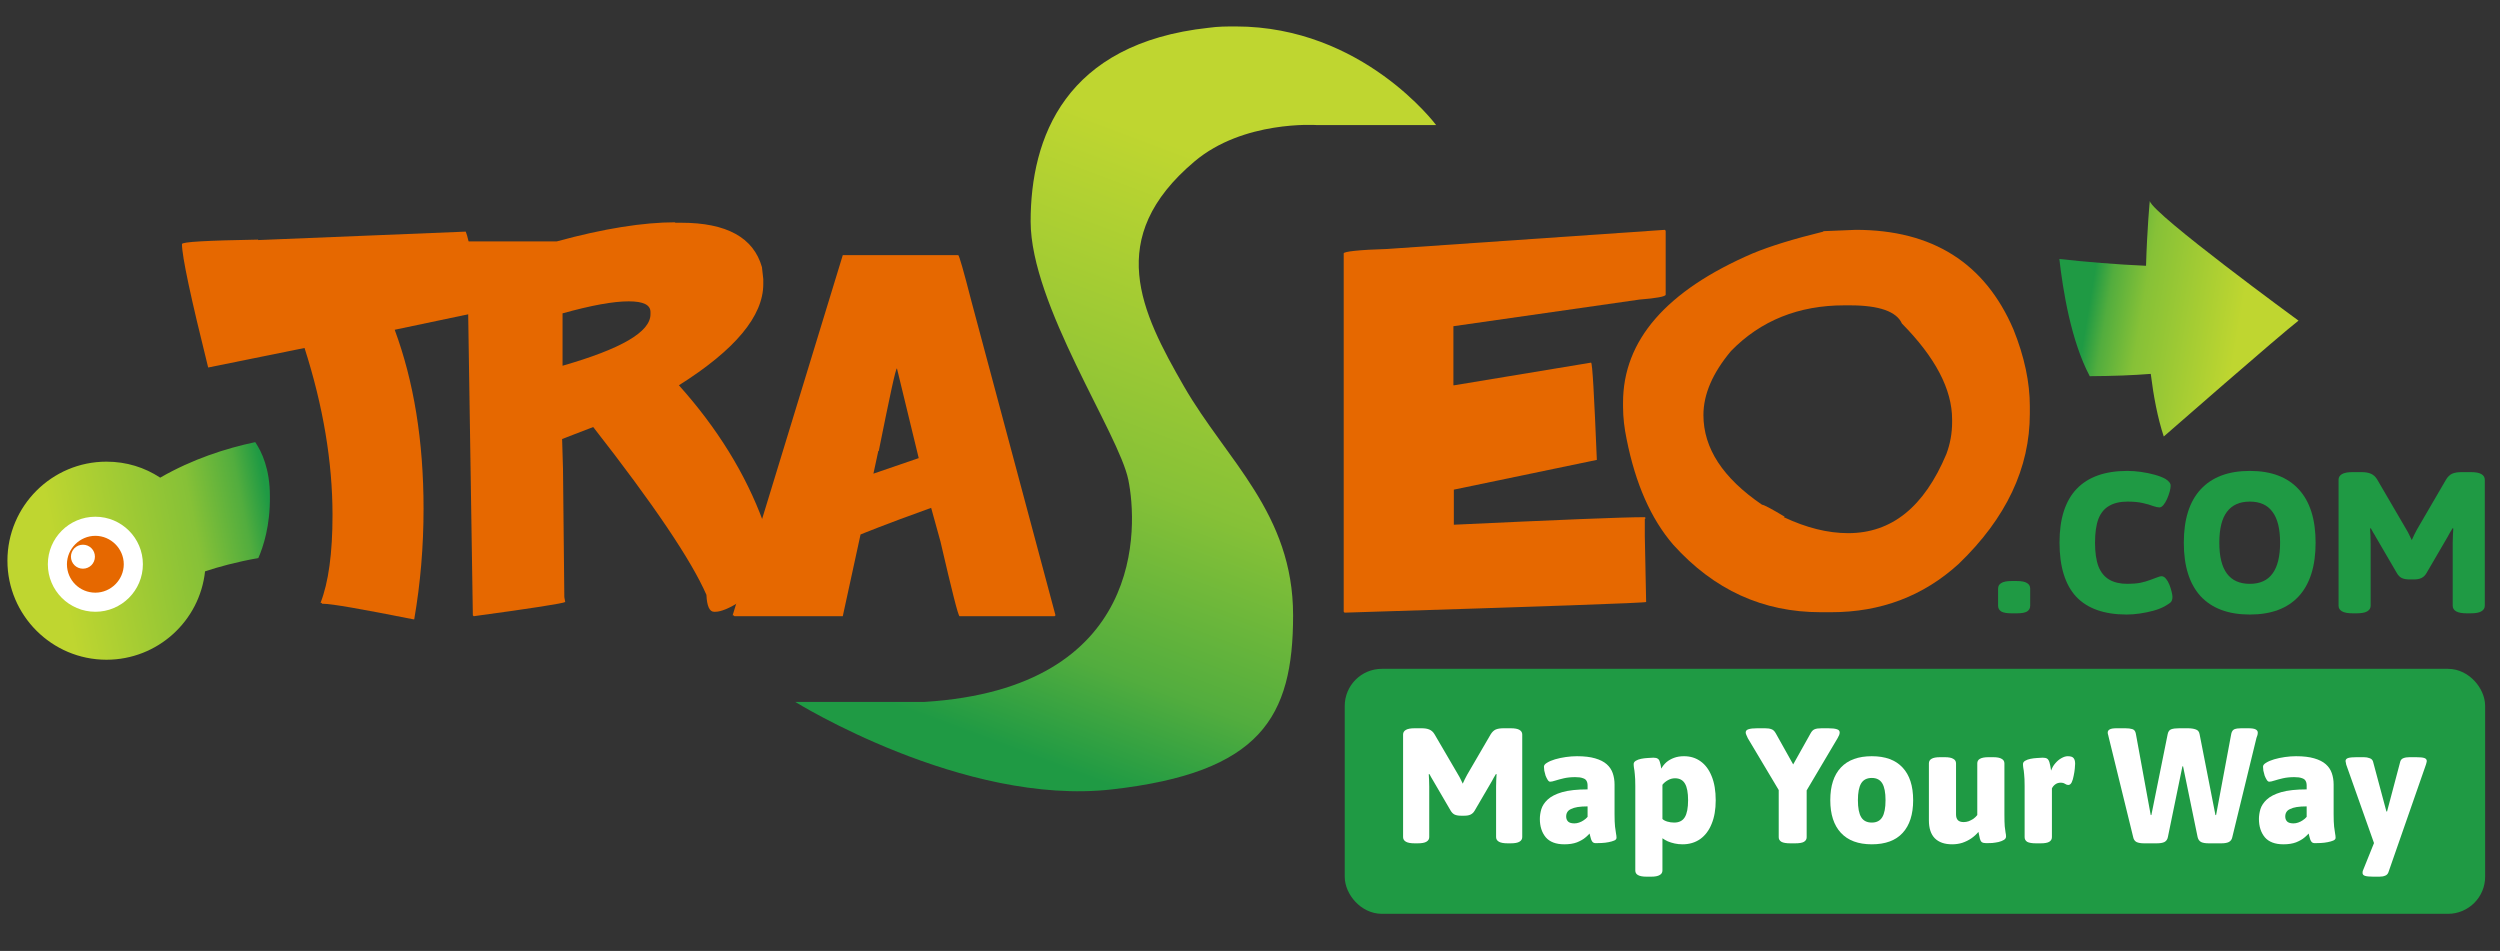 <svg width="673" height="256" viewBox="0 0 673 256" fill="none" xmlns="http://www.w3.org/2000/svg">
    <rect x="0" y="0" width="673" height="256" fill="#333333" stroke="none"/>
    <g clip-path="url(#clip0_14973_39463)">
        <path d="M577.827 71.557C569.859 71.215 561.333 70.491 554.38 69.718C555.345 78.172 557.507 91.754 562.561 101.271C568.635 101.235 574.312 101.03 578.983 100.648C579.724 106.59 580.818 112.467 582.485 117.507C582.485 117.507 613.757 90.165 618.756 86.316C618.756 86.316 579.63 57.723 578.717 54.123C578.717 54.123 578.009 61.43 577.709 71.579" fill="url(#paint0_linear_14973_39463)"/>
        <path d="M480.44 139.103C476.853 136.951 474.821 135.875 474.343 135.875C463.822 128.702 458.562 120.692 458.562 111.726C458.562 106.107 461.073 100.369 465.974 94.511C473.984 86.262 484.265 82.197 496.46 82.197H498.014C505.904 82.197 510.567 83.871 512.001 87.099C520.967 96.184 525.51 104.792 525.51 112.921V113.639C525.51 116.508 525.032 119.377 523.956 122.246C517.979 136.473 509.251 143.526 497.535 143.526C492.036 143.526 486.298 142.092 480.201 139.223M490.841 62.352C483.07 64.264 476.734 66.177 471.832 68.21C448.52 78.252 436.923 91.641 436.923 108.379V109.454C436.923 112.443 437.282 115.312 437.88 118.182C440.271 130.256 444.455 139.701 450.433 146.635C461.431 158.829 474.582 164.806 490.123 164.806H492.993C506.263 164.806 517.74 160.503 527.304 151.775C540.095 139.462 546.432 125.952 546.432 111.367V109.335C546.432 102.999 544.997 96.065 542.008 88.653C534.357 70.84 520.25 61.873 499.568 61.873L490.841 62.232V62.352Z" fill="#E66800"/>
        <path d="M325.387 7.478C286.653 11.663 277.447 37.127 277.447 59.602C277.447 82.078 301.238 116.748 303.748 129.181C306.259 141.495 308.53 185.25 248.875 188.956H214.085C214.085 188.956 259.276 217.051 299.325 212.508C339.374 207.965 348.102 193.14 348.102 165.644C348.102 138.147 330.169 123.921 318.692 103.956C307.215 83.991 297.173 64.026 321.561 43.463C334.712 32.345 354.318 33.66 354.318 33.66H386.597C386.597 33.66 366.871 7.12 332.68 7.12C330.289 7.12 327.898 7.12 325.387 7.478Z" fill="url(#paint1_linear_14973_39463)"/>
        <path d="M151.439 84.35C159.21 82.198 165.068 81.122 169.252 81.122C173.197 81.122 175.11 82.078 175.11 83.991V84.589C175.11 89.371 167.22 93.914 151.439 98.457V84.469V84.35ZM181.805 59.842C173.197 59.842 162.557 61.516 149.885 64.983H125.975L125.736 65.222L127.29 165.644L127.529 165.883C143.429 163.731 151.678 162.416 152.157 162.058L151.917 160.743L151.559 126.192L151.32 118.183L159.688 114.955C175.947 135.757 186.109 150.82 190.174 160.145C190.293 163.134 191.01 164.688 192.206 164.688H192.565C195.553 164.688 201.292 161.101 210.019 154.048C208.465 147.951 206.911 143.408 205.476 140.539C200.694 127.508 193.043 115.194 182.761 103.717C197.944 94.153 205.476 85.067 205.476 76.459V75.144L205.117 71.916C202.846 63.907 195.553 59.961 183.359 59.961H181.686L181.805 59.842Z" fill="#E66800"/>
        <path d="M236.559 121.41C239.548 106.586 241.102 99.174 241.461 99.174L247.319 123.323L235.125 127.507L236.44 121.41H236.559ZM226.876 68.689L197.227 165.644H197.466L197.705 165.883H226.876L231.658 143.886C231.658 143.886 237.994 141.256 250.666 136.713L253.177 145.799C256.285 159.188 257.959 165.883 258.317 165.883H283.901L284.14 165.644L261.545 81.241C259.393 72.873 258.198 68.689 257.959 68.689H226.995H226.876Z" fill="#E66800"/>
        <path d="M373.681 67.014C365.671 67.253 361.726 67.731 361.726 68.21V164.687L361.965 164.926C416.121 163.252 443.14 162.296 443.14 162.057L442.781 144.244V139.701L443.02 139.462L442.781 139.223C436.684 139.223 419.588 139.94 391.374 141.255V131.81L429.869 123.801C429.152 106.346 428.674 97.619 428.315 97.619L391.494 103.716H391.255V87.816L441.346 80.643C446.009 80.284 448.4 79.806 448.4 79.328V62.112L448.161 61.873L373.561 67.014H373.681Z" fill="#E66800"/>
        <path d="M69.428 64.504C55.8 64.743 48.985 65.102 48.985 65.699C48.985 69.047 51.376 80.165 56.039 98.934L81.981 93.674C87.002 109.335 89.513 124.399 89.513 138.625C89.513 148.907 88.437 156.797 86.285 162.296H86.524L86.763 162.535H87.002C89.274 162.535 97.403 163.97 111.271 166.72H111.51C113.184 157.036 114.021 147.113 114.021 136.952C114.021 118.66 111.391 102.641 106.25 88.773L128.965 83.991C127.53 71.796 126.335 64.624 125.378 62.352L69.548 64.624L69.428 64.504Z" fill="#E66800"/>
        <path d="M43.125 128.583C38.941 125.833 34.04 124.279 28.66 124.279C13.955 124.279 2 136.234 2 150.939C2 165.644 13.955 177.599 28.66 177.599C42.408 177.599 53.765 167.198 55.2 153.808C58.786 152.613 63.569 151.298 69.546 150.222C70.861 147.233 72.774 141.494 72.654 133.484C72.654 126.311 70.502 121.649 68.709 119.019C60.819 120.693 51.853 123.562 43.125 128.583Z" fill="url(#paint2_linear_14973_39463)"/>
        <path d="M38.465 151.896C38.465 158.949 32.726 164.688 25.673 164.688C18.619 164.688 12.881 158.949 12.881 151.896C12.881 144.842 18.619 139.104 25.673 139.104C32.726 139.104 38.465 144.842 38.465 151.896Z" fill="white"/>
        <path d="M18.018 151.895C18.018 156.199 21.485 159.546 25.669 159.546C29.853 159.546 33.32 156.079 33.32 151.895C33.32 147.711 29.853 144.244 25.669 144.244C21.485 144.244 18.018 147.711 18.018 151.895Z" fill="#E66800"/>
        <path d="M19.098 149.862C19.098 151.655 20.532 153.09 22.326 153.09C24.119 153.09 25.553 151.655 25.553 149.862C25.553 148.069 24.119 146.634 22.326 146.634C20.532 146.634 19.098 148.069 19.098 149.862Z" fill="white"/>
    </g>
    <path d="M633.374 165.108C632.042 165.108 631.07 164.928 630.458 164.568C629.846 164.208 629.54 163.704 629.54 163.056V129.144C629.54 128.496 629.846 127.992 630.458 127.632C631.07 127.272 632.042 127.092 633.374 127.092H635.642C636.722 127.092 637.586 127.236 638.234 127.524C638.918 127.812 639.476 128.316 639.908 129.036L647.792 142.536C648.08 143.004 648.35 143.508 648.602 144.048C648.89 144.588 649.106 145.038 649.25 145.398C649.43 145.002 649.646 144.534 649.898 143.994C650.186 143.418 650.438 142.932 650.654 142.536L658.484 129.09C658.952 128.334 659.492 127.812 660.104 127.524C660.752 127.236 661.634 127.092 662.75 127.092H665.072C666.44 127.092 667.412 127.272 667.988 127.632C668.6 127.992 668.906 128.496 668.906 129.144V163.056C668.906 163.704 668.6 164.208 667.988 164.568C667.412 164.928 666.44 165.108 665.072 165.108H664.1C662.768 165.108 661.796 164.928 661.184 164.568C660.572 164.208 660.266 163.704 660.266 163.056V146.37C660.266 145.614 660.284 144.876 660.32 144.156C660.356 143.4 660.392 142.77 660.428 142.266L660.212 142.212C660.032 142.572 659.798 142.968 659.51 143.4C659.258 143.832 659.042 144.228 658.862 144.588L653.192 154.308C652.832 154.92 652.382 155.352 651.842 155.604C651.338 155.856 650.654 155.982 649.79 155.982H648.656C647.792 155.982 647.09 155.856 646.55 155.604C646.046 155.352 645.614 154.92 645.254 154.308L639.584 144.588C639.404 144.228 639.17 143.832 638.882 143.4C638.63 142.968 638.414 142.572 638.234 142.212L638.018 142.266C638.054 142.77 638.09 143.4 638.126 144.156C638.162 144.876 638.18 145.614 638.18 146.37V163.056C638.18 163.704 637.874 164.208 637.262 164.568C636.686 164.928 635.714 165.108 634.346 165.108H633.374Z" fill="#1F9A44"/>
    <path d="M605.648 165.432C599.888 165.432 595.478 163.794 592.418 160.518C589.394 157.206 587.882 152.4 587.882 146.1C587.882 139.8 589.394 135.012 592.418 131.736C595.478 128.424 599.888 126.768 605.648 126.768C611.408 126.768 615.8 128.424 618.824 131.736C621.848 135.012 623.36 139.8 623.36 146.1C623.36 152.4 621.848 157.206 618.824 160.518C615.8 163.794 611.408 165.432 605.648 165.432ZM605.648 157.17C608.384 157.17 610.418 156.252 611.75 154.416C613.118 152.58 613.802 149.808 613.802 146.1C613.802 142.356 613.118 139.584 611.75 137.784C610.418 135.948 608.384 135.03 605.648 135.03C602.912 135.03 600.86 135.948 599.492 137.784C598.124 139.584 597.44 142.356 597.44 146.1C597.44 149.808 598.124 152.58 599.492 154.416C600.86 156.252 602.912 157.17 605.648 157.17Z" fill="#1F9A44"/>
    <path d="M572.513 165.432C566.465 165.432 561.929 163.83 558.905 160.626C555.917 157.386 554.423 152.526 554.423 146.046C554.423 139.674 555.953 134.868 559.013 131.628C562.109 128.388 566.663 126.768 572.675 126.768C573.863 126.768 575.087 126.858 576.347 127.038C577.643 127.218 578.867 127.47 580.019 127.794C581.207 128.118 582.179 128.496 582.935 128.928C583.367 129.18 583.709 129.468 583.961 129.792C584.213 130.08 584.339 130.404 584.339 130.764C584.339 131.16 584.249 131.7 584.069 132.384C583.889 133.032 583.655 133.68 583.367 134.328C583.079 134.976 582.755 135.516 582.395 135.948C582.035 136.38 581.675 136.596 581.315 136.596C580.919 136.596 580.343 136.47 579.587 136.218C578.867 135.93 577.931 135.66 576.779 135.408C575.663 135.156 574.313 135.03 572.729 135.03C570.749 135.03 569.111 135.408 567.815 136.164C566.519 136.884 565.547 138.054 564.899 139.674C564.287 141.294 563.981 143.436 563.981 146.1C563.981 148.692 564.287 150.816 564.899 152.472C565.547 154.092 566.519 155.28 567.815 156.036C569.111 156.792 570.731 157.17 572.675 157.17C573.971 157.17 575.123 157.08 576.131 156.9C577.139 156.684 578.021 156.432 578.777 156.144C579.533 155.856 580.163 155.622 580.667 155.442C581.207 155.226 581.603 155.118 581.855 155.118C582.323 155.118 582.737 155.352 583.097 155.82C583.457 156.252 583.763 156.792 584.015 157.44C584.267 158.088 584.465 158.718 584.609 159.33C584.753 159.942 584.825 160.374 584.825 160.626C584.825 161.238 584.699 161.706 584.447 162.03C584.195 162.318 583.655 162.696 582.827 163.164C581.927 163.668 580.883 164.082 579.695 164.406C578.507 164.73 577.283 164.982 576.023 165.162C574.799 165.342 573.629 165.432 572.513 165.432Z" fill="#1F9A44"/>
    <path d="M541.504 165.108C540.244 165.108 539.326 164.946 538.75 164.622C538.174 164.262 537.886 163.74 537.886 163.056V158.466C537.886 157.782 538.174 157.278 538.75 156.954C539.326 156.594 540.244 156.414 541.504 156.414H542.908C544.204 156.414 545.122 156.594 545.662 156.954C546.238 157.278 546.526 157.782 546.526 158.466V163.056C546.526 163.74 546.238 164.262 545.662 164.622C545.122 164.946 544.204 165.108 542.908 165.108H541.504Z" fill="#1F9A44"/>
    <rect x="365.5" y="183.548" width="300" height="58.952" rx="6.5" fill="#1F9A44"/>
    <rect x="365.5" y="183.548" width="300" height="58.952" rx="6.5" stroke="#1F9A44" stroke-width="7"/>
    <path d="M638.901 236C637.875 236 637.127 235.927 636.657 235.78C636.217 235.633 635.997 235.369 635.997 234.988C635.997 234.841 636.012 234.68 636.041 234.504C636.1 234.357 636.159 234.211 636.217 234.064L640.045 224.56L639.869 229.18L631.597 205.816C631.568 205.64 631.539 205.479 631.509 205.332C631.451 205.156 631.421 205.009 631.421 204.892C631.421 204.481 631.656 204.203 632.125 204.056C632.595 203.909 633.343 203.836 634.369 203.836H636.349C636.936 203.836 637.449 203.924 637.889 204.1C638.359 204.247 638.667 204.54 638.813 204.98L642.421 218.444H642.597L646.161 204.98C646.308 204.54 646.587 204.247 646.997 204.1C647.437 203.924 647.98 203.836 648.625 203.836H650.385C651.441 203.836 652.189 203.909 652.629 204.056C653.069 204.203 653.289 204.481 653.289 204.892C653.289 205.009 653.26 205.156 653.201 205.332C653.172 205.508 653.128 205.669 653.069 205.816L642.949 234.856C642.773 235.296 642.48 235.589 642.069 235.736C641.659 235.912 641.145 236 640.529 236H638.901Z" fill="white"/>
    <path d="M614.705 227.288C612.446 227.288 610.774 226.657 609.689 225.396C608.633 224.105 608.105 222.463 608.105 220.468C608.105 219.617 608.237 218.737 608.501 217.828C608.794 216.889 609.366 216.024 610.217 215.232C611.097 214.411 612.388 213.751 614.089 213.252C615.82 212.753 618.108 212.504 620.953 212.504V211.448C620.953 210.92 620.85 210.495 620.645 210.172C620.469 209.849 620.132 209.615 619.633 209.468C619.164 209.292 618.489 209.204 617.609 209.204C616.494 209.204 615.482 209.307 614.573 209.512C613.693 209.717 612.93 209.923 612.285 210.128C611.669 210.333 611.2 210.436 610.877 210.436C610.642 210.436 610.422 210.275 610.217 209.952C610.012 209.629 609.821 209.248 609.645 208.808C609.498 208.339 609.381 207.884 609.293 207.444C609.234 206.975 609.205 206.623 609.205 206.388C609.205 206.007 609.484 205.655 610.041 205.332C610.598 204.98 611.317 204.672 612.197 204.408C613.106 204.144 614.074 203.939 615.101 203.792C616.157 203.645 617.154 203.572 618.093 203.572C620.058 203.572 621.686 203.763 622.977 204.144C624.297 204.525 625.338 205.053 626.101 205.728C626.864 206.403 627.406 207.209 627.729 208.148C628.052 209.087 628.213 210.099 628.213 211.184V219.192C628.213 220.6 628.257 221.715 628.345 222.536C628.433 223.328 628.521 223.944 628.609 224.384C628.697 224.824 628.741 225.205 628.741 225.528C628.741 225.851 628.536 226.1 628.125 226.276C627.714 226.452 627.201 226.599 626.585 226.716C625.998 226.833 625.382 226.907 624.737 226.936C624.121 226.965 623.593 226.98 623.153 226.98C622.742 226.98 622.434 226.848 622.229 226.584C622.024 226.32 621.877 225.983 621.789 225.572C621.701 225.161 621.598 224.765 621.481 224.384C621.305 224.619 620.924 224.985 620.337 225.484C619.78 225.953 619.032 226.379 618.093 226.76C617.154 227.112 616.025 227.288 614.705 227.288ZM617.389 221.656C617.829 221.656 618.254 221.583 618.665 221.436C619.105 221.289 619.516 221.084 619.897 220.82C620.308 220.556 620.66 220.248 620.953 219.896V217.08C619.897 217.08 619.002 217.139 618.269 217.256C617.565 217.373 616.978 217.549 616.509 217.784C616.04 217.989 615.702 218.268 615.497 218.62C615.292 218.943 615.189 219.339 615.189 219.808C615.189 220.365 615.365 220.82 615.717 221.172C616.069 221.495 616.626 221.656 617.389 221.656Z" fill="white"/>
    <path d="M577.212 227.024C576.332 227.024 575.642 226.907 575.144 226.672C574.674 226.408 574.381 225.983 574.264 225.396L567.708 198.644C567.649 198.38 567.59 198.131 567.532 197.896C567.444 197.661 567.4 197.427 567.4 197.192C567.4 196.84 567.576 196.561 567.928 196.356C568.28 196.151 568.896 196.048 569.776 196.048H572.108C572.87 196.048 573.501 196.121 574 196.268C574.528 196.415 574.85 196.825 574.968 197.5L578.972 219.412H579.148L583.548 197.588C583.694 196.913 584.017 196.488 584.516 196.312C585.014 196.136 585.733 196.048 586.672 196.048H588.916C589.796 196.048 590.514 196.151 591.072 196.356C591.658 196.532 592.01 196.957 592.128 197.632L596.396 219.412H596.572L600.664 197.5C600.81 196.884 601.089 196.488 601.5 196.312C601.94 196.136 602.541 196.048 603.304 196.048H605.24C606.178 196.048 606.838 196.151 607.22 196.356C607.601 196.561 607.792 196.84 607.792 197.192C607.792 197.427 607.762 197.661 607.704 197.896C607.645 198.131 607.557 198.38 607.44 198.644L600.928 225.396C600.81 225.983 600.502 226.408 600.004 226.672C599.534 226.907 598.86 227.024 597.98 227.024H594.636C593.697 227.024 592.993 226.907 592.524 226.672C592.054 226.408 591.746 225.968 591.6 225.352L587.684 206.3H587.508L583.592 225.352C583.474 225.968 583.166 226.408 582.668 226.672C582.198 226.907 581.494 227.024 580.556 227.024H577.212Z" fill="white"/>
    <path d="M548.108 227.024C547.023 227.024 546.231 226.892 545.732 226.628C545.263 226.335 545.028 225.909 545.028 225.352V211.58C545.028 210.201 544.984 209.145 544.896 208.412C544.837 207.679 544.764 207.121 544.676 206.74C544.617 206.359 544.588 206.007 544.588 205.684C544.588 205.332 544.779 205.039 545.16 204.804C545.541 204.569 546.026 204.393 546.612 204.276C547.199 204.159 547.785 204.085 548.372 204.056C548.959 203.997 549.472 203.968 549.912 203.968C550.44 203.968 550.836 204.056 551.1 204.232C551.364 204.408 551.569 204.745 551.716 205.244C551.863 205.743 552.009 206.476 552.156 207.444C552.42 206.681 552.801 206.021 553.3 205.464C553.799 204.877 554.341 204.423 554.928 204.1C555.544 203.748 556.116 203.572 556.644 203.572C557.407 203.572 557.92 203.733 558.184 204.056C558.477 204.379 558.624 204.892 558.624 205.596C558.624 205.86 558.595 206.3 558.536 206.916C558.477 207.532 558.375 208.177 558.228 208.852C558.111 209.527 557.935 210.113 557.7 210.612C557.465 211.081 557.157 211.316 556.776 211.316C556.512 211.316 556.219 211.213 555.896 211.008C555.603 210.803 555.207 210.7 554.708 210.7C554.18 210.7 553.711 210.847 553.3 211.14C552.889 211.433 552.581 211.8 552.376 212.24V225.352C552.376 225.909 552.127 226.335 551.628 226.628C551.159 226.892 550.396 227.024 549.34 227.024H548.108Z" fill="white"/>
    <path d="M525.508 227.288C523.484 227.288 521.929 226.745 520.844 225.66C519.788 224.575 519.26 222.976 519.26 220.864V205.508C519.26 204.951 519.495 204.54 519.964 204.276C520.433 203.983 521.211 203.836 522.296 203.836H523.528C524.584 203.836 525.347 203.983 525.816 204.276C526.315 204.54 526.564 204.951 526.564 205.508V219.236C526.564 219.911 526.725 220.424 527.048 220.776C527.371 221.128 527.899 221.304 528.632 221.304C529.072 221.304 529.512 221.231 529.952 221.084C530.392 220.908 530.817 220.688 531.228 220.424C531.639 220.131 531.991 219.793 532.284 219.412V205.508C532.284 204.951 532.519 204.54 532.988 204.276C533.487 203.983 534.264 203.836 535.32 203.836H536.552C537.608 203.836 538.371 203.983 538.84 204.276C539.339 204.54 539.588 204.951 539.588 205.508V219.28C539.588 220.659 539.617 221.715 539.676 222.448C539.764 223.181 539.837 223.739 539.896 224.12C539.984 224.501 540.028 224.853 540.028 225.176C540.028 225.557 539.837 225.865 539.456 226.1C539.075 226.335 538.591 226.525 538.004 226.672C537.447 226.789 536.875 226.877 536.288 226.936C535.701 226.965 535.188 226.98 534.748 226.98C534.191 226.98 533.78 226.892 533.516 226.716C533.281 226.54 533.105 226.232 532.988 225.792C532.871 225.352 532.739 224.736 532.592 223.944C532.064 224.589 531.419 225.176 530.656 225.704C529.923 226.203 529.116 226.599 528.236 226.892C527.385 227.156 526.476 227.288 525.508 227.288Z" fill="white"/>
    <path d="M503.889 227.288C500.252 227.288 497.48 226.261 495.573 224.208C493.667 222.155 492.713 219.221 492.713 215.408C492.713 211.565 493.667 208.632 495.573 206.608C497.48 204.584 500.252 203.572 503.889 203.572C507.527 203.572 510.284 204.584 512.161 206.608C514.068 208.632 515.021 211.565 515.021 215.408C515.021 219.221 514.083 222.155 512.205 224.208C510.328 226.261 507.556 227.288 503.889 227.288ZM503.889 221.436C505.18 221.436 506.119 220.952 506.705 219.984C507.292 219.016 507.585 217.491 507.585 215.408C507.585 213.355 507.292 211.844 506.705 210.876C506.119 209.908 505.18 209.424 503.889 209.424C502.569 209.424 501.616 209.908 501.029 210.876C500.443 211.844 500.149 213.355 500.149 215.408C500.149 217.491 500.443 219.016 501.029 219.984C501.616 220.952 502.569 221.436 503.889 221.436Z" fill="white"/>
    <path d="M481.954 227.024C480.869 227.024 480.077 226.892 479.579 226.628C479.08 226.335 478.831 225.924 478.831 225.396V212.68L470.514 198.732C470.338 198.38 470.206 198.087 470.118 197.852C470.001 197.588 469.943 197.368 469.943 197.192C469.943 196.752 470.192 196.459 470.691 196.312C471.219 196.136 472.01 196.048 473.066 196.048H475.135C475.868 196.048 476.455 196.136 476.895 196.312C477.335 196.459 477.716 196.825 478.038 197.412L484.242 208.5H481.206L487.411 197.412C487.733 196.825 488.1 196.459 488.51 196.312C488.921 196.136 489.552 196.048 490.402 196.048H492.118C493.204 196.048 493.996 196.136 494.494 196.312C494.993 196.459 495.242 196.752 495.242 197.192C495.242 197.368 495.199 197.588 495.111 197.852C495.023 198.087 494.876 198.38 494.671 198.732L486.354 212.768V225.396C486.354 225.924 486.105 226.335 485.607 226.628C485.137 226.892 484.345 227.024 483.23 227.024H481.954Z" fill="white"/>
    <path d="M443.258 236C442.202 236 441.424 235.853 440.926 235.56C440.456 235.296 440.222 234.885 440.222 234.328V211.58C440.222 210.201 440.178 209.145 440.09 208.412C440.031 207.679 439.958 207.121 439.87 206.74C439.811 206.359 439.782 206.007 439.782 205.684C439.782 205.332 439.972 205.039 440.354 204.804C440.735 204.569 441.204 204.393 441.762 204.276C442.348 204.159 442.935 204.085 443.522 204.056C444.108 203.997 444.622 203.968 445.062 203.968C445.619 203.968 446.015 204.056 446.25 204.232C446.514 204.379 446.704 204.672 446.822 205.112C446.968 205.523 447.1 206.124 447.218 206.916C447.57 206.271 448.024 205.699 448.582 205.2C449.168 204.701 449.858 204.305 450.65 204.012C451.442 203.719 452.336 203.572 453.334 203.572C455.035 203.572 456.516 204.027 457.778 204.936C459.068 205.845 460.066 207.18 460.77 208.94C461.503 210.7 461.87 212.871 461.87 215.452C461.87 217.916 461.503 220.028 460.77 221.788C460.066 223.548 459.039 224.912 457.69 225.88C456.34 226.819 454.756 227.288 452.938 227.288C452.204 227.288 451.5 227.215 450.826 227.068C450.151 226.921 449.535 226.731 448.978 226.496C448.42 226.232 447.936 225.953 447.526 225.66V234.328C447.526 234.885 447.276 235.296 446.778 235.56C446.308 235.853 445.546 236 444.49 236H443.258ZM450.694 221.436C452.014 221.436 452.967 220.952 453.554 219.984C454.14 219.016 454.434 217.491 454.434 215.408C454.434 213.384 454.155 211.903 453.598 210.964C453.04 209.996 452.146 209.512 450.914 209.512C450.239 209.512 449.594 209.688 448.978 210.04C448.362 210.392 447.878 210.803 447.526 211.272V220.468C447.819 220.761 448.259 220.996 448.846 221.172C449.432 221.348 450.048 221.436 450.694 221.436Z" fill="white"/>
    <path d="M421.129 227.288C418.87 227.288 417.198 226.657 416.113 225.396C415.057 224.105 414.529 222.463 414.529 220.468C414.529 219.617 414.661 218.737 414.925 217.828C415.218 216.889 415.79 216.024 416.641 215.232C417.521 214.411 418.812 213.751 420.513 213.252C422.244 212.753 424.532 212.504 427.377 212.504V211.448C427.377 210.92 427.274 210.495 427.069 210.172C426.893 209.849 426.556 209.615 426.057 209.468C425.588 209.292 424.913 209.204 424.033 209.204C422.918 209.204 421.906 209.307 420.997 209.512C420.117 209.717 419.354 209.923 418.709 210.128C418.093 210.333 417.624 210.436 417.301 210.436C417.066 210.436 416.846 210.275 416.641 209.952C416.436 209.629 416.245 209.248 416.069 208.808C415.922 208.339 415.805 207.884 415.717 207.444C415.658 206.975 415.629 206.623 415.629 206.388C415.629 206.007 415.908 205.655 416.465 205.332C417.022 204.98 417.741 204.672 418.621 204.408C419.53 204.144 420.498 203.939 421.525 203.792C422.581 203.645 423.578 203.572 424.517 203.572C426.482 203.572 428.11 203.763 429.401 204.144C430.721 204.525 431.762 205.053 432.525 205.728C433.288 206.403 433.83 207.209 434.153 208.148C434.476 209.087 434.637 210.099 434.637 211.184V219.192C434.637 220.6 434.681 221.715 434.769 222.536C434.857 223.328 434.945 223.944 435.033 224.384C435.121 224.824 435.165 225.205 435.165 225.528C435.165 225.851 434.96 226.1 434.549 226.276C434.138 226.452 433.625 226.599 433.009 226.716C432.422 226.833 431.806 226.907 431.161 226.936C430.545 226.965 430.017 226.98 429.577 226.98C429.166 226.98 428.858 226.848 428.653 226.584C428.448 226.32 428.301 225.983 428.213 225.572C428.125 225.161 428.022 224.765 427.905 224.384C427.729 224.619 427.348 224.985 426.761 225.484C426.204 225.953 425.456 226.379 424.517 226.76C423.578 227.112 422.449 227.288 421.129 227.288ZM423.813 221.656C424.253 221.656 424.678 221.583 425.089 221.436C425.529 221.289 425.94 221.084 426.321 220.82C426.732 220.556 427.084 220.248 427.377 219.896V217.08C426.321 217.08 425.426 217.139 424.693 217.256C423.989 217.373 423.402 217.549 422.933 217.784C422.464 217.989 422.126 218.268 421.921 218.62C421.716 218.943 421.613 219.339 421.613 219.808C421.613 220.365 421.789 220.82 422.141 221.172C422.493 221.495 423.05 221.656 423.813 221.656Z" fill="white"/>
    <path d="M380.835 227.024C379.75 227.024 378.958 226.877 378.459 226.584C377.96 226.291 377.711 225.88 377.711 225.352V197.72C377.711 197.192 377.96 196.781 378.459 196.488C378.958 196.195 379.75 196.048 380.835 196.048H382.683C383.563 196.048 384.267 196.165 384.795 196.4C385.352 196.635 385.807 197.045 386.159 197.632L392.583 208.632C392.818 209.013 393.038 209.424 393.243 209.864C393.478 210.304 393.654 210.671 393.771 210.964C393.918 210.641 394.094 210.26 394.299 209.82C394.534 209.351 394.739 208.955 394.915 208.632L401.295 197.676C401.676 197.06 402.116 196.635 402.615 196.4C403.143 196.165 403.862 196.048 404.771 196.048H406.663C407.778 196.048 408.57 196.195 409.039 196.488C409.538 196.781 409.787 197.192 409.787 197.72V225.352C409.787 225.88 409.538 226.291 409.039 226.584C408.57 226.877 407.778 227.024 406.663 227.024H405.871C404.786 227.024 403.994 226.877 403.495 226.584C402.996 226.291 402.747 225.88 402.747 225.352V211.756C402.747 211.14 402.762 210.539 402.791 209.952C402.82 209.336 402.85 208.823 402.879 208.412L402.703 208.368C402.556 208.661 402.366 208.984 402.131 209.336C401.926 209.688 401.75 210.011 401.603 210.304L396.983 218.224C396.69 218.723 396.323 219.075 395.883 219.28C395.472 219.485 394.915 219.588 394.211 219.588H393.287C392.583 219.588 392.011 219.485 391.571 219.28C391.16 219.075 390.808 218.723 390.515 218.224L385.895 210.304C385.748 210.011 385.558 209.688 385.323 209.336C385.118 208.984 384.942 208.661 384.795 208.368L384.619 208.412C384.648 208.823 384.678 209.336 384.707 209.952C384.736 210.539 384.751 211.14 384.751 211.756V225.352C384.751 225.88 384.502 226.291 384.003 226.584C383.534 226.877 382.742 227.024 381.627 227.024H380.835Z" fill="white"/>
    <defs>
        <linearGradient id="paint0_linear_14973_39463" x1="562.086" y1="83.979" x2="613.408" y2="92.575" gradientUnits="userSpaceOnUse">
            <stop stop-color="#1F9A44"/>
            <stop offset="0.094" stop-color="#52AD3E"/>
            <stop offset="0.276" stop-color="#86C137"/>
            <stop offset="0.786" stop-color="#BFD630"/>
        </linearGradient>
        <linearGradient id="paint1_linear_14973_39463" x1="314.219" y1="217.391" x2="389.259" y2="17.473" gradientUnits="userSpaceOnUse">
            <stop stop-color="#1F9A44"/>
            <stop offset="0.136" stop-color="#52AD3E"/>
            <stop offset="0.367" stop-color="#86C137"/>
            <stop offset="0.786" stop-color="#BFD630"/>
        </linearGradient>
        <linearGradient id="paint2_linear_14973_39463" x1="72.606" y1="136.989" x2="-0.857" y2="151.274" gradientUnits="userSpaceOnUse">
            <stop stop-color="#1F9A44"/>
            <stop offset="0.094" stop-color="#52AD3E"/>
            <stop offset="0.276" stop-color="#86C137"/>
            <stop offset="0.786" stop-color="#BFD630"/>
        </linearGradient>
        <clipPath id="clip0_14973_39463">
            <rect width="623" height="219" fill="white"/>
        </clipPath>
    </defs>
</svg>

